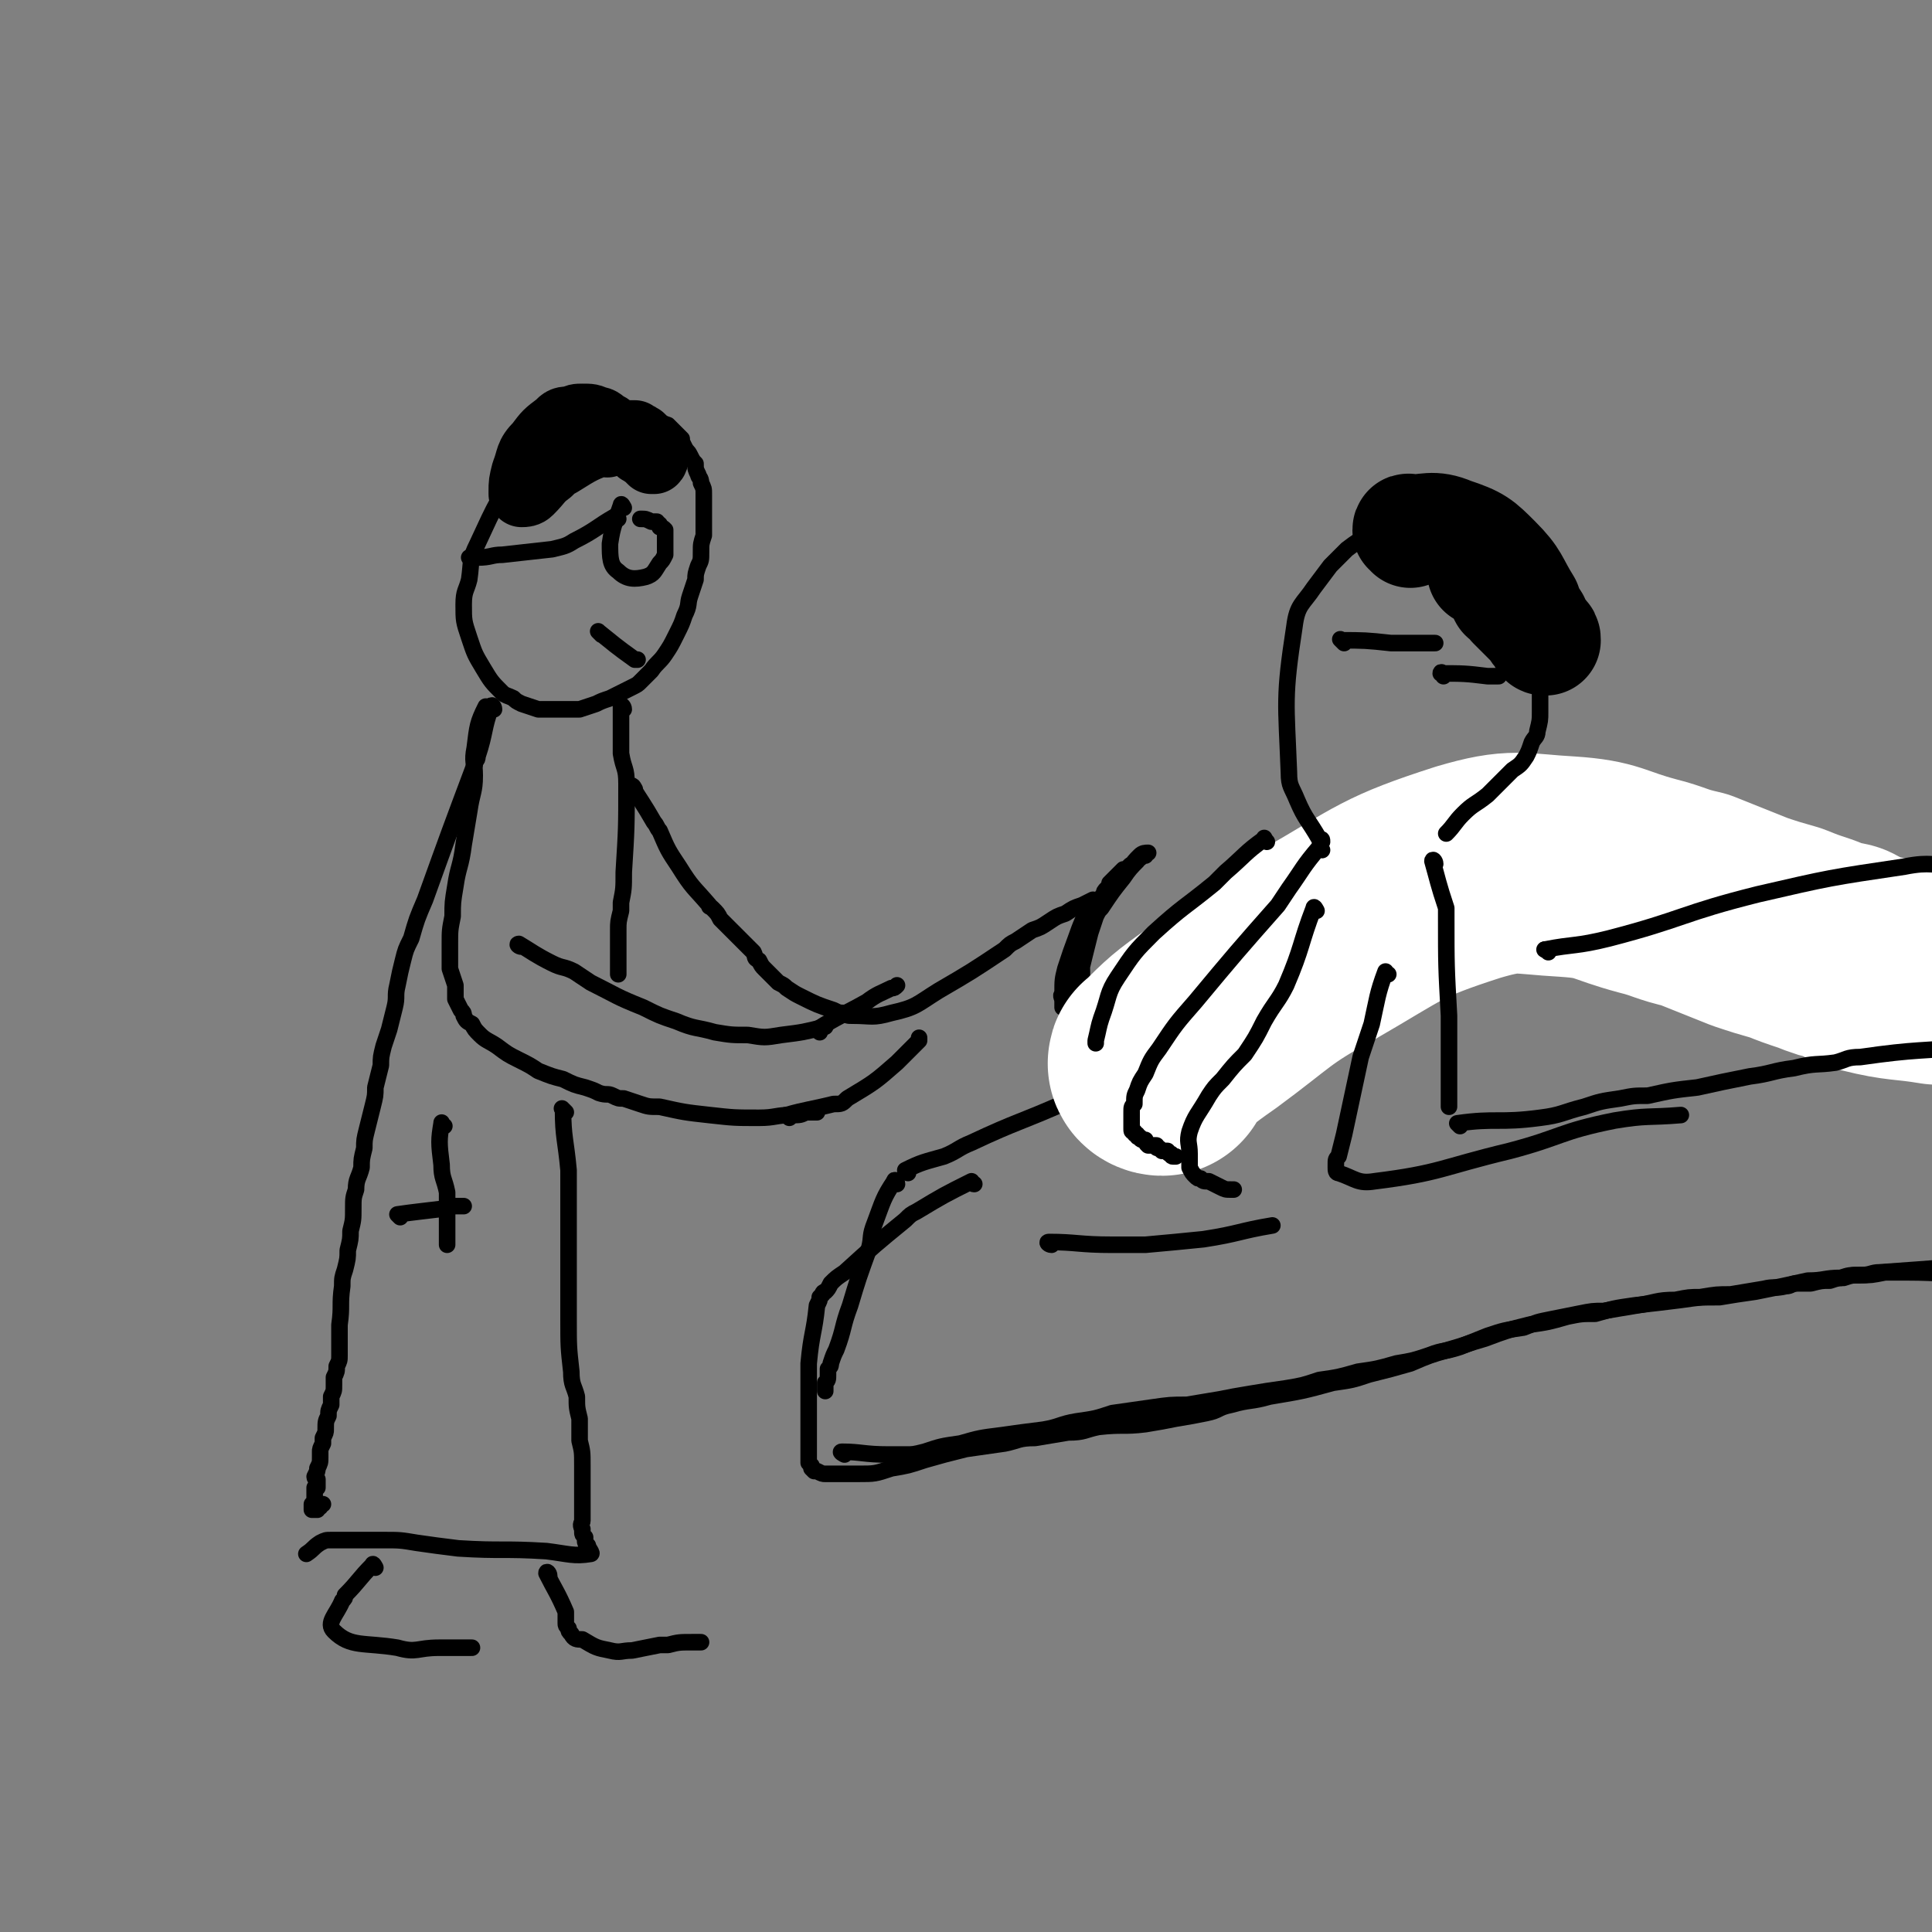 <svg viewBox='0 0 700 700' version='1.1' xmlns='http://www.w3.org/2000/svg' xmlns:xlink='http://www.w3.org/1999/xlink'><rect x="0" y="0" width="700" height="700" fill="#808080" stroke="none"/><g fill='none' stroke='#000000' stroke-width='6' stroke-linecap='round' stroke-linejoin='round'><path d='M209,155c0,-1 0,-2 -1,-1 -9,6 -11,6 -18,15 -10,12 -10,13 -17,28 -3,6 -2,6 -3,13 -1,4 -2,4 -2,9 0,6 0,6 2,12 2,6 2,6 5,11 3,5 3,5 7,9 1,1 2,1 4,2 1,1 1,1 3,2 3,1 3,1 6,2 2,0 2,0 4,0 3,0 3,0 5,0 3,0 3,0 6,0 3,-1 3,-1 6,-2 2,-1 2,-1 5,-2 2,-1 2,-1 4,-2 2,-1 2,-1 4,-2 2,-1 2,-1 3,-2 2,-2 2,-2 4,-4 2,-3 3,-3 5,-6 2,-3 2,-3 4,-7 2,-4 2,-4 3,-7 2,-4 1,-4 2,-7 1,-3 1,-3 2,-6 0,-2 0,-2 1,-5 1,-2 1,-2 1,-5 0,-3 0,-3 1,-6 0,-3 0,-3 0,-5 0,-3 0,-3 0,-5 0,-2 0,-2 0,-5 0,-2 0,-2 -1,-4 0,-2 -1,-2 -1,-3 -1,-2 -1,-2 -1,-4 -1,-1 -1,-1 -2,-3 -1,-2 -1,-1 -2,-3 -1,-2 -1,-2 -1,-3 -1,-1 -1,-1 -2,-2 0,0 0,0 -1,-1 -1,-1 -1,-1 -2,-2 -3,-1 -3,-1 -5,-3 -3,-1 -3,-1 -6,-1 -1,-1 -1,0 -3,-1 -1,0 -1,0 -2,0 -1,-1 -1,-1 -3,0 0,0 0,0 0,0 '/><path d='M226,184c0,0 -1,-2 -1,-1 -2,6 -3,7 -4,14 0,5 0,8 3,10 3,3 6,3 10,2 3,-1 3,-2 5,-5 1,-1 1,-1 2,-3 0,-1 0,-1 0,-2 0,-1 0,-1 0,-2 0,0 0,0 0,-1 0,-1 0,-1 0,-2 0,0 0,0 0,-1 0,0 0,0 0,-1 -1,-1 -1,-1 -2,-1 0,-1 0,-1 0,-1 -1,-1 -1,0 -1,-1 -1,0 -1,0 -2,0 -2,-1 -2,-1 -4,-1 '/><path d='M224,188c0,0 -1,-1 -1,-1 -7,4 -7,5 -15,9 -3,2 -4,2 -8,3 -9,1 -9,1 -18,2 -4,0 -4,1 -9,1 -1,0 -1,0 -3,0 '/><path d='M218,230c0,0 -2,-2 -1,-1 5,4 6,5 13,10 0,0 0,0 1,0 '/><path d='M179,257c0,-1 -1,-2 -1,-1 -3,8 -2,9 -5,18 0,2 -1,1 -1,3 -9,24 -9,24 -18,49 -3,7 -3,7 -5,14 -2,4 -2,4 -3,8 -1,4 -1,4 -2,9 -1,4 0,4 -1,8 -1,4 -1,4 -2,8 -1,3 -1,3 -2,6 -1,4 -1,4 -1,7 -1,4 -1,4 -2,8 0,3 0,3 -1,7 -1,4 -1,4 -2,8 -1,4 -1,4 -1,7 -1,4 -1,4 -1,7 -1,4 -2,4 -2,8 -1,3 -1,3 -1,7 0,4 0,4 -1,8 0,3 0,3 -1,7 0,3 0,3 -1,7 -1,3 -1,3 -1,6 -1,7 0,7 -1,14 0,3 0,3 0,6 0,2 0,2 0,5 0,2 0,2 -1,4 0,2 0,2 -1,4 0,1 0,1 0,3 0,2 0,2 -1,4 0,1 0,1 0,3 -1,2 -1,2 -1,4 -1,2 -1,2 -1,5 0,1 0,1 -1,3 0,1 0,1 0,2 -1,2 -1,2 -1,3 0,1 0,1 0,2 0,2 0,2 -1,4 0,1 0,1 -1,3 0,1 1,1 1,1 0,1 0,1 0,1 0,1 0,1 0,2 0,0 -1,0 -1,0 0,1 0,1 0,2 0,0 0,0 0,1 0,1 0,1 0,1 0,1 0,1 -1,2 0,0 0,0 0,0 0,1 0,1 0,1 0,0 0,1 0,1 1,0 1,0 1,0 0,0 0,0 1,0 0,-1 0,-1 1,-1 0,0 -1,0 -1,-1 0,0 0,0 0,0 1,0 1,0 1,0 0,0 0,0 1,0 '/><path d='M177,257c-1,0 -1,-1 -1,-1 -3,6 -3,7 -4,15 -1,5 0,5 0,10 0,6 -1,6 -2,13 -1,6 -1,6 -2,12 -1,8 -2,8 -3,15 -1,6 -1,6 -1,11 -1,5 -1,5 -1,10 0,5 0,5 0,9 1,3 1,3 2,6 0,2 0,2 0,5 1,2 1,2 2,4 1,1 1,1 1,2 1,2 1,2 3,3 1,2 1,2 3,4 2,2 3,2 6,4 4,3 4,3 8,5 4,2 4,2 7,4 5,2 5,2 9,3 4,2 4,2 8,3 3,1 3,1 5,2 3,1 3,0 5,1 2,1 2,1 4,1 3,1 3,1 6,2 3,1 3,1 7,1 9,2 9,2 18,3 9,1 9,1 18,1 6,0 6,-1 12,-1 3,0 3,0 5,-1 2,0 2,0 4,0 '/><path d='M226,257c0,-1 -1,-2 -1,-1 0,7 0,8 0,17 1,6 2,5 2,11 0,16 0,16 -1,32 0,6 0,6 -1,11 0,2 0,2 0,3 -1,4 -1,4 -1,7 0,3 0,3 0,6 0,3 0,3 0,6 0,2 0,2 0,4 '/><path d='M189,343c-1,0 -2,-1 -1,-1 5,3 6,4 12,7 4,2 4,1 8,3 3,2 3,2 6,4 10,5 9,5 19,9 6,3 6,3 12,5 7,3 7,2 14,4 6,1 6,1 12,1 6,1 6,1 12,0 8,-1 8,-1 16,-3 '/><path d='M205,403c-1,-1 -2,-2 -1,-1 0,10 1,11 2,22 0,3 0,3 0,6 0,24 0,24 0,48 0,10 0,10 1,19 0,5 1,5 2,9 0,4 0,4 1,8 0,4 0,4 0,8 1,4 1,4 1,9 0,3 0,3 0,7 0,2 0,2 0,4 0,3 0,3 0,5 0,2 0,2 0,4 0,1 -1,1 0,3 0,0 0,0 0,1 0,1 0,1 1,2 0,1 0,1 0,1 0,1 0,1 1,2 0,1 2,3 1,3 -6,1 -8,0 -16,-1 -16,-1 -16,0 -32,-1 -8,-1 -8,-1 -15,-2 -6,-1 -6,-1 -12,-1 -6,0 -6,0 -12,0 -4,0 -4,0 -7,0 -2,0 -2,0 -4,1 -3,2 -2,2 -5,4 '/><path d='M136,568c0,0 -1,-2 -1,-1 -5,5 -5,6 -10,11 0,1 0,1 -1,2 -2,5 -6,8 -3,11 6,6 11,4 23,6 7,2 7,0 15,0 1,0 1,0 2,0 1,0 1,0 2,0 0,0 0,0 1,0 1,0 1,0 2,0 1,0 1,0 3,0 1,0 1,0 2,0 0,0 0,0 0,0 '/><path d='M199,571c0,-1 -1,-2 -1,-1 3,6 4,7 7,14 0,2 0,2 0,4 0,1 0,1 1,2 0,1 0,1 1,2 1,2 2,2 4,2 5,3 5,3 10,4 4,1 4,0 8,0 5,-1 5,-1 10,-2 1,0 1,0 3,0 4,-1 4,-1 9,-1 1,0 1,0 3,0 '/><path d='M230,286c0,0 -1,-2 -1,-1 3,5 4,6 8,13 1,1 1,2 2,3 3,7 3,7 7,13 5,8 5,7 11,14 0,1 0,0 1,1 2,2 2,2 3,4 2,2 2,2 4,4 2,2 2,2 4,4 2,2 2,2 4,4 1,2 0,2 2,3 1,2 1,2 2,3 1,1 1,1 2,2 2,2 2,2 3,3 2,1 2,1 3,2 3,2 3,2 5,3 6,3 6,3 12,5 2,1 2,1 4,1 1,1 1,1 3,1 7,0 7,1 14,-1 9,-2 9,-3 17,-8 12,-7 12,-7 24,-15 2,-2 2,-2 4,-3 3,-2 3,-2 6,-4 3,-1 3,-1 6,-3 3,-2 3,-2 6,-3 3,-2 3,-2 6,-3 2,-1 2,-1 4,-2 '/><path d='M395,331c0,-1 -1,-2 -1,-1 -3,6 -3,7 -6,15 -1,3 -1,3 -2,6 -1,4 -1,4 -1,9 -1,1 0,1 0,3 0,1 0,1 0,1 0,0 0,1 0,1 0,-2 1,-3 1,-5 2,-6 1,-6 3,-11 1,-4 1,-4 3,-8 1,-3 1,-3 2,-6 1,-2 1,-2 2,-4 1,-2 1,-2 1,-3 1,-1 1,-1 1,-1 1,-2 1,-2 2,-3 0,-1 0,-1 1,-1 1,-1 1,-1 1,-2 1,-1 1,-1 2,-1 0,-1 1,-1 1,-2 1,0 1,-1 2,-1 1,-2 2,-2 3,-3 1,-1 2,-2 2,-2 -2,2 -3,3 -5,6 -4,5 -4,5 -8,11 -1,1 -1,1 -2,3 -2,3 -2,3 -3,7 -1,4 -1,4 -2,8 -1,4 -1,4 -1,8 -1,2 0,2 0,5 0,1 0,1 0,3 0,1 0,1 0,2 0,1 0,1 0,2 0,0 0,0 0,1 0,1 0,1 0,1 0,0 0,1 0,1 0,-3 0,-3 0,-6 0,-5 0,-5 0,-9 1,-5 1,-5 2,-9 1,-4 1,-4 2,-8 1,-3 1,-3 2,-6 1,-3 1,-3 1,-5 1,-2 1,-2 2,-3 0,-1 0,-1 1,-2 1,-1 1,-1 1,-2 1,-1 1,-1 2,-2 1,-1 1,-1 1,-1 1,-1 1,-1 2,-2 1,0 1,0 2,-1 1,-1 1,-1 2,-1 0,-1 0,-1 1,-1 0,0 0,-1 1,-1 1,-1 1,-1 2,-1 0,-1 1,-1 1,-1 -1,0 -2,0 -3,1 -2,2 -2,2 -4,5 -3,3 -3,3 -6,6 -2,2 -2,2 -4,5 -2,3 -2,3 -3,6 -2,5 -3,5 -4,10 -1,5 0,5 0,10 0,4 0,4 0,8 0,2 0,2 0,5 0,1 0,1 0,2 0,1 0,1 0,1 0,1 0,1 0,2 1,0 1,0 1,0 0,0 0,0 0,0 '/><path d='M161,408c-1,0 -1,-2 -1,-1 -1,6 -1,7 0,15 0,5 1,5 2,10 0,7 0,7 0,14 0,2 0,2 0,3 0,1 0,1 0,2 0,0 0,0 0,0 '/><path d='M145,441c0,0 -1,-1 -1,-1 7,-1 8,-1 16,-2 2,0 2,0 4,-1 2,0 2,0 4,0 '/></g>
<g fill='none' stroke='#000000' stroke-width='24' stroke-linecap='round' stroke-linejoin='round'><path d='M220,161c0,-1 -1,-2 -1,-1 -8,3 -8,3 -16,8 -2,1 -2,1 -4,3 -4,3 -3,3 -7,7 -1,1 -2,1 -3,1 0,0 0,0 0,-1 0,-3 0,-3 1,-7 2,-5 1,-6 5,-10 3,-4 3,-4 7,-7 2,-2 2,-2 5,-2 2,-1 2,-1 4,-1 3,0 3,0 5,1 2,0 2,1 4,2 2,1 2,2 4,3 1,2 1,2 3,3 1,1 1,1 2,1 1,1 1,1 2,2 1,1 1,1 2,1 1,1 1,1 1,1 1,1 1,1 2,2 0,0 0,0 1,0 0,0 0,0 0,0 1,-1 0,-1 0,-1 0,-1 1,-2 0,-3 0,-1 0,0 -1,-1 -1,-1 -1,-1 -2,-2 -1,-1 -1,-1 -1,-1 -1,-1 -1,-1 -2,-1 -1,0 -1,0 -1,-1 -1,0 -1,0 -2,0 0,0 -1,0 -1,0 0,1 0,1 0,2 '/></g>
<g fill='none' stroke='#000000' stroke-width='6' stroke-linecap='round' stroke-linejoin='round'><path d='M286,405c0,-1 -2,-1 -1,-1 7,-2 9,-2 17,-4 3,0 3,0 5,-2 10,-6 10,-6 18,-13 3,-3 3,-3 6,-6 1,-1 1,-1 2,-2 0,-1 0,-1 0,-1 '/><path d='M297,374c0,0 -1,-1 -1,-1 8,-5 9,-5 18,-10 4,-3 5,-3 9,-5 1,0 1,0 2,-1 '/><path d='M329,425c0,-1 -1,-1 -1,-1 6,-3 7,-3 14,-5 5,-2 5,-3 10,-5 17,-8 17,-7 35,-15 7,-3 7,-3 13,-6 5,-2 5,-2 9,-5 5,-2 5,-3 9,-5 4,-2 4,-2 8,-4 3,-1 2,-1 5,-3 2,-2 2,-2 5,-3 3,-2 2,-2 6,-4 3,-2 3,-2 6,-4 3,-1 3,-1 6,-3 4,-2 4,-2 8,-4 3,-2 4,-1 7,-3 3,-1 3,-2 6,-3 3,-1 3,-1 6,-2 4,-2 4,-2 8,-4 8,-4 8,-4 16,-8 3,-2 4,-2 7,-4 4,-2 4,-2 8,-4 3,-1 3,-1 7,-2 3,-2 3,-2 6,-3 2,-1 2,-1 4,-2 2,-1 2,-2 5,-3 1,0 1,0 3,-1 2,-1 2,-1 4,-2 1,-1 1,-1 1,-1 1,0 1,0 2,0 1,0 1,0 3,0 '/><path d='M325,429c0,-1 -1,-2 -1,-1 -4,6 -4,7 -7,15 -2,5 -1,5 -2,9 -4,11 -4,11 -7,21 -3,8 -2,8 -5,16 -1,2 -1,2 -2,5 0,1 0,1 -1,2 0,1 0,1 0,2 0,2 0,2 -1,3 0,2 0,2 0,3 '/><path d='M306,527c0,0 -2,-1 -1,-1 7,0 8,1 17,1 3,0 3,0 6,0 3,0 3,0 7,-1 6,-2 6,-2 13,-3 7,-2 7,-2 15,-3 7,-1 7,-1 15,-2 6,-1 6,-2 12,-3 7,-1 7,-1 13,-3 7,-1 7,-1 14,-2 7,-1 7,-1 13,-1 6,-1 6,-1 12,-2 5,-1 5,-1 11,-2 6,-1 6,-1 13,-2 6,-1 6,-1 12,-3 7,-1 7,-1 14,-3 7,-1 7,-1 14,-3 6,-1 6,-1 12,-3 5,-2 5,-1 11,-3 5,-2 5,-2 10,-4 6,-2 6,-2 13,-3 5,-2 5,-2 10,-3 5,-1 5,-1 10,-2 5,-1 5,-1 9,-1 6,-1 6,-1 12,-2 7,-1 7,-2 14,-2 5,-1 5,-1 9,-1 6,-1 6,-1 11,-1 6,-1 6,-1 12,-2 4,-1 4,0 8,-1 2,0 2,-1 4,-1 2,0 2,0 5,0 4,-1 4,-1 7,-1 3,-1 3,-1 5,-1 3,-1 3,-1 6,-1 4,0 4,-1 7,-1 14,-1 14,-1 27,-2 0,0 0,0 1,0 '/><path d='M534,324c0,0 -2,-1 -1,-1 7,0 8,1 17,1 4,1 4,1 7,1 25,2 25,2 51,4 7,0 7,-1 15,0 10,1 10,2 21,3 5,1 5,1 10,2 4,1 4,1 8,1 3,1 3,1 6,1 4,0 4,1 8,1 5,0 5,0 10,0 11,0 11,0 22,1 1,0 1,0 1,0 '/></g>
<g fill='none' stroke='#FFFFFF' stroke-width='80' stroke-linecap='round' stroke-linejoin='round'><path d='M421,386c-1,0 -2,-1 -1,-1 8,-8 9,-9 19,-16 19,-14 19,-16 39,-27 26,-15 26,-17 54,-26 17,-5 18,-3 36,-2 15,1 14,3 29,7 8,2 8,3 17,5 10,4 10,4 20,8 6,2 6,2 13,4 5,2 5,2 11,4 5,2 5,2 10,3 4,2 4,3 9,4 12,3 13,2 25,4 4,0 4,0 7,1 0,0 0,0 0,0 '/></g>
<g fill='none' stroke='#000000' stroke-width='6' stroke-linecap='round' stroke-linejoin='round'><path d='M353,429c-1,0 -1,-1 -1,-1 -10,5 -10,5 -20,11 -2,1 -2,1 -4,3 -11,9 -11,9 -22,19 -3,2 -3,2 -5,4 -1,2 -1,2 -2,3 0,0 -1,0 -1,1 0,0 0,0 -1,1 0,1 0,1 -1,3 -1,10 -2,10 -3,21 0,13 0,13 0,25 0,4 0,4 0,9 0,1 0,1 0,2 0,0 0,0 1,1 0,1 0,1 0,1 1,1 1,1 1,1 1,0 1,0 1,0 2,1 2,1 3,1 6,0 6,0 12,0 6,0 6,0 12,-2 6,-1 6,-1 12,-3 7,-2 7,-2 15,-4 7,-1 7,-1 14,-2 5,-1 5,-2 11,-2 6,-1 6,-1 12,-2 6,0 6,-1 11,-2 9,-1 9,0 17,-1 6,-1 6,-1 11,-2 6,-1 6,-1 11,-2 5,-1 4,-2 9,-3 7,-2 7,-1 14,-3 12,-2 12,-2 23,-5 7,-1 7,-1 13,-3 8,-2 8,-2 15,-4 7,-3 7,-3 14,-5 7,-2 6,-2 13,-4 8,-3 8,-3 16,-5 7,-1 7,-1 14,-3 5,-1 5,-1 10,-1 7,-2 7,-2 14,-3 9,-1 9,-1 17,-2 7,-1 7,-1 14,-1 6,-1 6,-1 13,-2 10,-2 10,-2 19,-4 6,0 6,-1 12,-1 3,-1 3,-1 7,-1 4,0 4,0 9,-1 4,0 4,0 8,0 12,0 15,1 23,0 1,0 -2,0 -5,0 '/><path d='M479,308c-1,0 -1,-2 -1,-1 -6,7 -6,8 -11,15 -2,3 -2,3 -4,6 -15,17 -15,17 -30,35 -7,8 -7,8 -13,17 -3,4 -3,4 -5,9 -2,3 -2,3 -3,6 -1,2 -1,2 -1,5 -1,1 -1,1 -1,3 0,1 0,1 0,3 0,0 0,0 0,1 0,1 0,1 0,1 0,1 0,1 0,1 0,1 0,1 1,1 0,1 0,1 1,1 0,1 0,1 1,1 0,1 1,1 1,1 0,0 0,0 1,0 0,1 0,1 1,2 1,0 1,0 1,0 1,0 1,0 2,0 0,1 0,1 1,1 0,0 0,0 1,1 0,0 0,0 0,0 1,0 1,0 1,0 0,0 0,0 1,0 0,0 0,0 0,0 1,1 0,1 1,1 0,0 0,0 0,0 1,0 0,1 1,1 0,0 0,0 0,0 1,0 1,0 1,0 '/><path d='M479,305c0,-1 0,-1 -1,-1 -4,-7 -5,-7 -8,-14 -2,-5 -3,-5 -3,-10 -1,-26 -2,-27 2,-53 1,-8 3,-8 7,-14 3,-4 3,-4 6,-8 3,-3 3,-3 6,-6 4,-3 4,-3 8,-5 4,-2 3,-3 7,-4 11,-2 12,-1 23,-2 3,0 3,0 7,0 2,1 2,0 4,1 2,2 2,2 4,4 2,2 2,2 4,4 3,4 3,4 5,9 3,4 2,4 4,9 1,4 1,4 2,8 0,4 0,4 1,8 0,3 1,3 1,7 0,3 0,3 0,6 0,3 0,3 0,6 0,4 0,4 0,8 0,3 0,3 -1,7 0,2 -1,2 -2,4 -1,3 -1,3 -2,5 -2,3 -2,3 -5,5 -2,2 -2,2 -5,5 -2,2 -2,2 -4,4 -5,4 -5,3 -9,7 -3,3 -3,4 -6,7 '/><path d='M487,233c-1,-1 -2,-2 -1,-1 8,0 9,0 18,1 2,0 2,0 4,0 4,0 4,0 9,0 2,0 2,0 3,0 '/><path d='M523,245c0,-1 -1,-2 -1,-1 8,0 9,0 17,1 2,0 2,0 3,0 1,0 1,0 1,0 '/><path d='M520,313c0,-1 -1,-2 -1,-1 2,7 2,8 5,17 0,2 0,2 0,3 0,18 0,18 1,36 0,9 0,9 0,18 0,4 0,4 0,8 0,3 0,3 0,7 '/><path d='M477,330c0,0 -1,-2 -1,-1 -5,13 -4,14 -10,28 -3,6 -4,6 -8,13 -3,6 -3,6 -7,12 -4,4 -4,4 -8,9 -3,3 -3,3 -5,6 -4,7 -5,7 -7,13 -1,4 0,4 0,8 0,3 0,3 0,5 1,2 1,2 2,3 1,1 1,1 2,1 1,1 1,1 3,1 2,1 2,1 4,2 2,1 2,1 4,1 0,0 0,0 1,0 '/><path d='M459,305c-1,-1 -1,-2 -1,-1 -7,5 -7,6 -14,12 -2,2 -2,2 -4,4 -11,9 -11,8 -22,18 -7,7 -7,7 -13,16 -4,6 -3,7 -6,15 -1,3 -1,4 -2,8 0,0 0,0 0,1 '/><path d='M381,451c-1,0 -2,-1 -1,-1 10,0 11,1 23,1 6,0 6,0 12,0 11,-1 11,-1 21,-2 13,-2 13,-3 25,-5 '/><path d='M529,408c0,0 -1,-1 -1,-1 14,-2 15,0 30,-2 8,-1 8,-2 16,-4 6,-2 6,-2 13,-3 5,-1 5,-1 10,-1 9,-2 9,-2 18,-3 9,-2 9,-2 19,-4 8,-1 8,-2 16,-3 8,-2 8,-1 15,-2 4,-1 4,-2 9,-2 21,-3 21,-2 43,-4 '/><path d='M561,345c-1,-1 -2,-1 -1,-1 10,-2 11,-1 23,-4 27,-7 26,-9 54,-16 26,-6 26,-6 53,-10 10,-2 10,0 19,-1 '/><path d='M503,353c-1,0 -1,-1 -1,-1 -3,8 -3,10 -5,19 -2,6 -2,6 -4,12 -3,14 -3,14 -6,28 -1,4 -1,4 -2,8 -1,1 -1,1 -1,3 0,0 0,1 0,1 0,1 0,2 1,2 6,2 7,4 13,3 24,-3 24,-5 49,-11 19,-5 18,-7 38,-11 12,-2 12,-1 24,-2 '/></g>
<g fill='none' stroke='#000000' stroke-width='40' stroke-linecap='round' stroke-linejoin='round'><path d='M511,193c0,-1 -1,-2 -1,-1 7,0 9,-2 16,1 9,3 10,4 16,10 7,7 6,8 11,16 1,3 1,3 3,6 0,1 0,2 1,3 0,1 0,0 1,1 0,0 0,0 0,1 0,0 0,0 1,1 0,0 0,0 0,0 0,1 0,1 1,1 0,0 0,0 0,0 0,-1 0,-1 -1,-2 -2,-1 -2,-1 -3,-3 -2,-2 -2,-2 -4,-4 -2,-2 -2,-2 -4,-4 -1,-2 -2,-2 -3,-3 -1,-2 -1,-2 -2,-4 -1,-1 -1,-1 -2,-2 -1,-1 -1,-1 -1,-2 -1,-1 -1,0 -2,-1 0,0 0,0 -1,0 '/></g>
</svg>